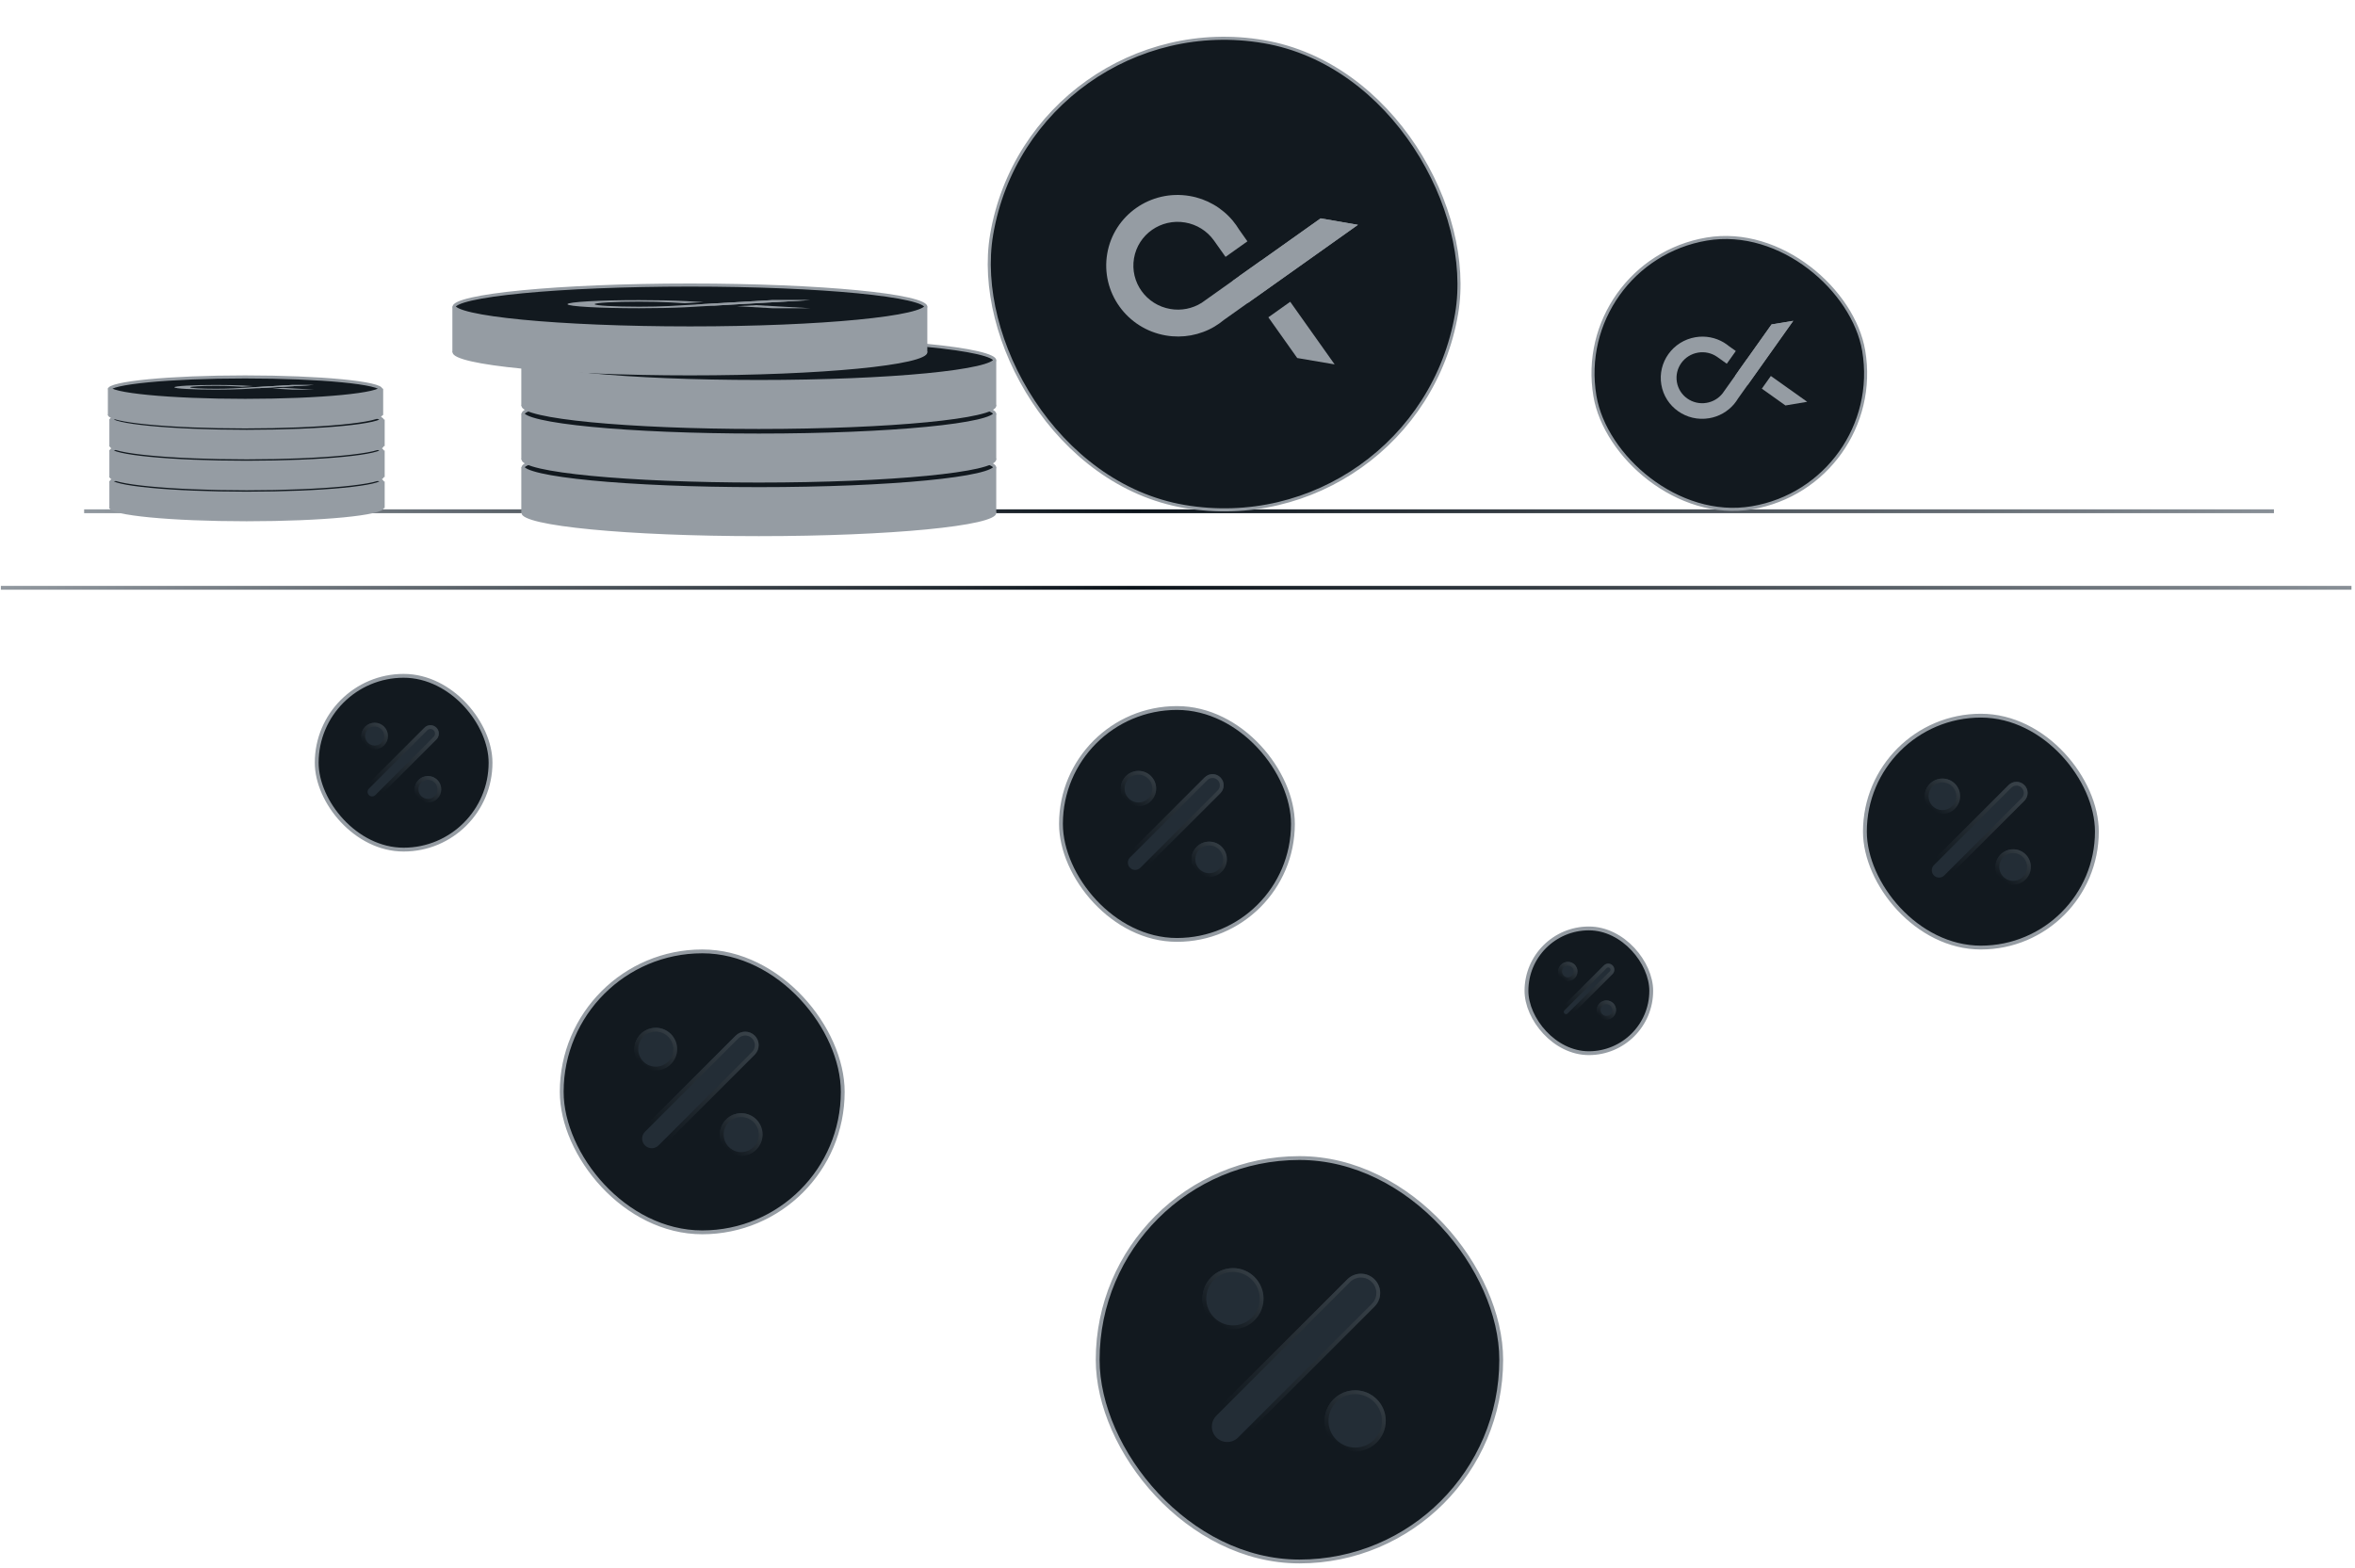 <?xml version="1.0" encoding="utf-8"?>
<svg width="431" height="287" viewBox="0 0 431 287" fill="none" xmlns="http://www.w3.org/2000/svg">
<rect x="57.963" y="123.72" width="31.814" height="31.814" rx="15.907" fill="#12191F" stroke="#959CA3" stroke-width="0.701"/>
<path d="M78.319 146.943C79.666 146.943 80.758 145.851 80.758 144.504C80.758 143.158 79.666 142.066 78.319 142.066C76.972 142.066 75.881 143.158 75.881 144.504C75.881 145.851 76.972 146.943 78.319 146.943Z" fill="url(#paint0_linear_89_3289)"/>
<path d="M69.193 146.048L79.862 135.379C80.462 134.779 80.462 133.807 79.862 133.207C79.263 132.607 78.29 132.607 77.69 133.207L67.022 143.876C66.422 144.476 66.422 145.448 67.022 146.048C67.621 146.648 68.594 146.648 69.193 146.048Z" fill="url(#paint1_linear_89_3289)"/>
<path d="M68.565 137.189C69.912 137.189 71.003 136.097 71.003 134.75C71.003 133.403 69.912 132.312 68.565 132.312C67.218 132.312 66.126 133.403 66.126 134.75C66.126 136.097 67.218 137.189 68.565 137.189Z" fill="url(#paint2_linear_89_3289)"/>
<path d="M78.319 142.417C79.472 142.417 80.407 143.351 80.407 144.504C80.407 145.658 79.472 146.592 78.319 146.592C77.166 146.592 76.231 145.658 76.231 144.504C76.231 143.351 77.166 142.417 78.319 142.417Z" fill="#232D36" stroke="url(#paint3_linear_89_3289)" stroke-width="0.701"/>
<path d="M77.938 133.455C78.401 132.992 79.152 132.992 79.615 133.455C80.078 133.917 80.078 134.668 79.615 135.131L68.946 145.8C68.483 146.263 67.732 146.263 67.269 145.8C66.806 145.337 66.806 144.586 67.269 144.124L77.938 133.455Z" fill="#232D36" stroke="url(#paint4_linear_89_3289)" stroke-width="0.701"/>
<path d="M68.565 132.662C69.718 132.662 70.653 133.597 70.653 134.75C70.653 135.903 69.718 136.838 68.565 136.838C67.411 136.838 66.477 135.903 66.477 134.75C66.477 133.597 67.412 132.662 68.565 132.662Z" fill="#232D36" stroke="url(#paint5_linear_89_3289)" stroke-width="0.701"/>
<rect x="102.804" y="174.166" width="51.432" height="51.432" rx="25.716" fill="#12191F" stroke="#959CA3" stroke-width="0.701"/>
<path d="M135.653 211.612C137.813 211.612 139.563 209.862 139.563 207.703C139.563 205.543 137.813 203.793 135.653 203.793C133.494 203.793 131.744 205.543 131.744 207.703C131.744 209.862 133.494 211.612 135.653 211.612Z" fill="url(#paint6_linear_89_3289)"/>
<path d="M121.022 210.177L138.128 193.071C139.089 192.109 139.089 190.55 138.128 189.588C137.166 188.627 135.607 188.627 134.645 189.588L117.54 206.694C116.578 207.656 116.578 209.215 117.54 210.177C118.501 211.138 120.06 211.138 121.022 210.177Z" fill="url(#paint7_linear_89_3289)"/>
<path d="M120.014 195.973C122.173 195.973 123.924 194.222 123.924 192.063C123.924 189.903 122.173 188.153 120.014 188.153C117.854 188.153 116.104 189.903 116.104 192.063C116.104 194.222 117.854 195.973 120.014 195.973Z" fill="url(#paint8_linear_89_3289)"/>
<path d="M135.654 204.143C137.62 204.143 139.213 205.737 139.213 207.703C139.213 209.668 137.619 211.262 135.654 211.262C133.688 211.262 132.094 209.669 132.094 207.703C132.094 205.737 133.688 204.143 135.654 204.143Z" fill="#232D36" stroke="url(#paint9_linear_89_3289)" stroke-width="0.701"/>
<path d="M134.894 189.836C135.718 189.011 137.055 189.011 137.88 189.836C138.705 190.661 138.705 191.998 137.88 192.823L120.774 209.929C119.95 210.754 118.612 210.754 117.787 209.929C116.963 209.104 116.963 207.767 117.787 206.942L134.894 189.836Z" fill="#232D36" stroke="url(#paint10_linear_89_3289)" stroke-width="0.701"/>
<path d="M120.014 188.503C121.98 188.504 123.574 190.097 123.574 192.063C123.574 194.029 121.98 195.622 120.014 195.623C118.048 195.623 116.455 194.029 116.455 192.063C116.455 190.097 118.048 188.503 120.014 188.503Z" fill="#232D36" stroke="url(#paint11_linear_89_3289)" stroke-width="0.701"/>
<rect x="279.365" y="169.963" width="22.836" height="22.836" rx="11.418" fill="#12191F" stroke="#959CA3" stroke-width="0.701"/>
<g clip-path="url(#clip0_89_3289)">
<path d="M294.004 186.677C294.979 186.677 295.769 185.886 295.769 184.911C295.769 183.937 294.979 183.146 294.004 183.146C293.029 183.146 292.239 183.937 292.239 184.911C292.239 185.886 293.029 186.677 294.004 186.677Z" fill="url(#paint12_linear_89_3289)"/>
<path d="M287.398 186.029L295.121 178.306C295.555 177.871 295.555 177.167 295.121 176.733C294.687 176.299 293.983 176.299 293.549 176.733L285.826 184.456C285.391 184.89 285.391 185.594 285.826 186.029C286.26 186.463 286.964 186.463 287.398 186.029Z" fill="url(#paint13_linear_89_3289)"/>
<path d="M286.942 179.615C287.917 179.615 288.708 178.825 288.708 177.85C288.708 176.875 287.917 176.085 286.942 176.085C285.968 176.085 285.177 176.875 285.177 177.85C285.177 178.825 285.968 179.615 286.942 179.615Z" fill="url(#paint14_linear_89_3289)"/>
</g>
<g clip-path="url(#clip1_89_3289)">
<path d="M294.004 183.497C294.785 183.497 295.418 184.131 295.418 184.912C295.418 185.693 294.785 186.326 294.004 186.326C293.223 186.326 292.589 185.693 292.589 184.912C292.589 184.13 293.223 183.497 294.004 183.497Z" fill="#232D36" stroke="url(#paint15_linear_89_3289)" stroke-width="0.701"/>
<path d="M293.796 176.981C294.093 176.684 294.576 176.684 294.873 176.981C295.17 177.278 295.17 177.761 294.873 178.058L287.15 185.781C286.853 186.078 286.371 186.078 286.073 185.781C285.776 185.483 285.776 185.001 286.073 184.704L293.796 176.981Z" fill="#232D36" stroke="url(#paint16_linear_89_3289)" stroke-width="0.701"/>
<path d="M286.943 176.436C287.724 176.436 288.357 177.069 288.357 177.851C288.357 178.632 287.724 179.264 286.943 179.265C286.162 179.265 285.528 178.632 285.528 177.851C285.528 177.069 286.161 176.436 286.943 176.436Z" fill="#232D36" stroke="url(#paint17_linear_89_3289)" stroke-width="0.701"/>
</g>
<rect x="194.172" y="129.611" width="42.454" height="42.454" rx="21.227" fill="#12191F" stroke="#959CA3" stroke-width="0.701"/>
<path d="M221.304 160.547C223.092 160.547 224.541 159.098 224.541 157.311C224.541 155.523 223.092 154.074 221.304 154.074C219.517 154.074 218.068 155.523 218.068 157.311C218.068 159.098 219.517 160.547 221.304 160.547Z" fill="url(#paint18_linear_89_3289)"/>
<path d="M209.192 159.359L223.352 145.199C224.148 144.403 224.148 143.112 223.352 142.316C222.556 141.52 221.266 141.52 220.47 142.316L206.31 156.477C205.514 157.273 205.514 158.563 206.31 159.359C207.106 160.155 208.396 160.155 209.192 159.359Z" fill="url(#paint19_linear_89_3289)"/>
<path d="M208.358 147.601C210.145 147.601 211.594 146.152 211.594 144.364C211.594 142.577 210.145 141.128 208.358 141.128C206.57 141.128 205.121 142.577 205.121 144.364C205.121 146.152 206.57 147.601 208.358 147.601Z" fill="url(#paint20_linear_89_3289)"/>
<path d="M221.304 154.425C222.898 154.425 224.191 155.717 224.191 157.311C224.191 158.905 222.898 160.197 221.304 160.197C219.71 160.197 218.418 158.904 218.418 157.311C218.418 155.717 219.71 154.425 221.304 154.425Z" fill="#232D36" stroke="url(#paint21_linear_89_3289)" stroke-width="0.701"/>
<path d="M220.718 142.564C221.377 141.905 222.445 141.905 223.104 142.564C223.763 143.223 223.763 144.292 223.104 144.951L208.944 159.111C208.285 159.77 207.217 159.77 206.557 159.111C205.898 158.452 205.898 157.383 206.557 156.724L220.718 142.564Z" fill="#232D36" stroke="url(#paint22_linear_89_3289)" stroke-width="0.701"/>
<path d="M208.358 141.479C209.952 141.479 211.244 142.77 211.244 144.364C211.244 145.958 209.952 147.251 208.358 147.251C206.764 147.251 205.472 145.958 205.472 144.364C205.472 142.77 206.764 141.479 208.358 141.479Z" fill="#232D36" stroke="url(#paint23_linear_89_3289)" stroke-width="0.701"/>
<rect x="341.306" y="131.012" width="42.454" height="42.454" rx="21.227" fill="#12191F" stroke="#959CA3" stroke-width="0.701"/>
<g clip-path="url(#clip2_89_3289)">
<path d="M368.438 161.949C370.226 161.949 371.675 160.5 371.675 158.712C371.675 156.925 370.226 155.476 368.438 155.476C366.651 155.476 365.202 156.925 365.202 158.712C365.202 160.5 366.651 161.949 368.438 161.949Z" fill="url(#paint24_linear_89_3289)"/>
<path d="M356.327 160.761L370.487 146.6C371.283 145.804 371.283 144.514 370.487 143.718C369.691 142.922 368.4 142.922 367.604 143.718L353.444 157.878C352.648 158.674 352.648 159.965 353.444 160.761C354.24 161.557 355.531 161.557 356.327 160.761Z" fill="url(#paint25_linear_89_3289)"/>
<path d="M355.492 149.002C357.28 149.002 358.729 147.553 358.729 145.766C358.729 143.978 357.28 142.529 355.492 142.529C353.705 142.529 352.256 143.978 352.256 145.766C352.256 147.553 353.705 149.002 355.492 149.002Z" fill="url(#paint26_linear_89_3289)"/>
</g>
<g clip-path="url(#clip3_89_3289)">
<path d="M368.438 155.826C370.032 155.826 371.325 157.118 371.325 158.712C371.325 160.306 370.032 161.599 368.438 161.599C366.844 161.599 365.552 160.306 365.552 158.712C365.553 157.118 366.844 155.827 368.438 155.826Z" fill="#232D36" stroke="url(#paint27_linear_89_3289)" stroke-width="0.701"/>
<path d="M367.852 143.966C368.511 143.306 369.579 143.307 370.239 143.966C370.898 144.625 370.898 145.693 370.239 146.352L356.078 160.512C355.419 161.172 354.351 161.172 353.692 160.512C353.033 159.853 353.033 158.785 353.692 158.126L367.852 143.966Z" fill="#232D36" stroke="url(#paint28_linear_89_3289)" stroke-width="0.701"/>
<path d="M355.492 142.88C357.086 142.88 358.379 144.172 358.379 145.766C358.379 147.36 357.086 148.652 355.492 148.652C353.898 148.652 352.606 147.36 352.606 145.766C352.606 144.172 353.898 142.88 355.492 142.88Z" fill="#232D36" stroke="url(#paint29_linear_89_3289)" stroke-width="0.701"/>
</g>
<rect x="200.893" y="212.001" width="73.852" height="73.852" rx="36.926" fill="#12191F" stroke="#959CA3" stroke-width="0.701"/>
<path d="M248.021 265.701C251.109 265.701 253.613 263.198 253.613 260.11C253.613 257.022 251.109 254.519 248.021 254.519C244.933 254.519 242.43 257.022 242.43 260.11C242.43 263.198 244.933 265.701 248.021 265.701Z" fill="url(#paint30_linear_89_3289)"/>
<path d="M227.097 263.648L251.56 239.186C252.935 237.81 252.935 235.581 251.56 234.206C250.184 232.831 247.955 232.831 246.58 234.206L222.117 258.668C220.742 260.043 220.742 262.273 222.117 263.648C223.492 265.023 225.722 265.023 227.097 263.648Z" fill="url(#paint31_linear_89_3289)"/>
<path d="M225.655 243.336C228.743 243.336 231.246 240.832 231.246 237.744C231.246 234.656 228.743 232.153 225.655 232.153C222.567 232.153 220.064 234.656 220.064 237.744C220.064 240.832 222.567 243.336 225.655 243.336Z" fill="url(#paint32_linear_89_3289)"/>
<path d="M248.022 254.869C250.916 254.87 253.262 257.216 253.262 260.111C253.262 263.005 250.916 265.351 248.022 265.351C245.127 265.351 242.781 263.005 242.781 260.111C242.781 257.216 245.127 254.869 248.022 254.869Z" fill="#232D36" stroke="url(#paint33_linear_89_3289)" stroke-width="0.701"/>
<path d="M246.828 234.454C248.066 233.215 250.074 233.215 251.312 234.454C252.55 235.692 252.55 237.7 251.312 238.938L226.849 263.401C225.611 264.639 223.603 264.639 222.365 263.401C221.127 262.163 221.127 260.155 222.365 258.917L246.828 234.454Z" fill="#232D36" stroke="url(#paint34_linear_89_3289)" stroke-width="0.701"/>
<path d="M225.656 232.503C228.55 232.504 230.896 234.85 230.896 237.745C230.896 240.639 228.55 242.985 225.656 242.985C222.761 242.985 220.415 240.639 220.414 237.745C220.414 234.85 222.761 232.503 225.656 232.503Z" fill="#232D36" stroke="url(#paint35_linear_89_3289)" stroke-width="0.701"/>
<line x1="15.399" y1="93.593" x2="416.165" y2="93.593" stroke="url(#paint36_linear_89_3289)" stroke-width="0.701"/>
<rect x="287.745" y="47.917" width="49.886" height="49.886" rx="24.943" transform="rotate(-9.579 287.745 47.917)" fill="#12191F" stroke="#959CA3" stroke-width="0.561"/>
<path d="M320.402 69.701L322.053 67.377L328.19 58.731L324.222 59.389L319.728 65.72L319.714 65.711L318.063 68.037L318.075 68.046L315.53 71.63L315.247 72.028C314.517 72.944 313.475 73.557 312.321 73.749C309.753 74.183 307.324 72.477 306.895 69.935C306.466 67.392 308.201 64.984 310.768 64.551C311.999 64.341 313.263 64.626 314.285 65.344L316.029 66.586L317.68 64.26L316.42 63.361C316.147 63.136 315.859 62.931 315.556 62.747L315.511 62.714C313.945 61.774 312.094 61.426 310.295 61.733C306.154 62.432 303.356 66.32 304.047 70.414C304.738 74.507 308.657 77.262 312.798 76.563C314.584 76.266 316.207 75.342 317.375 73.957L317.397 73.926C317.647 73.626 317.874 73.307 318.074 72.972L320.399 69.697L320.402 69.701Z" fill="#959CA3"/>
<path d="M324.091 68.827L322.441 71.151L326.765 74.226L330.742 73.555L324.091 68.827Z" fill="#959CA3"/>
<path d="M328.19 58.733L324.223 59.391L317.572 68.756L319.874 70.445L328.19 58.733Z" fill="#959CA3"/>
<path d="M138.886 90.02C150.876 90.02 161.726 90.49 169.576 91.249C173.502 91.629 176.67 92.081 178.85 92.58C179.943 92.83 180.773 93.089 181.324 93.35C181.6 93.481 181.791 93.604 181.909 93.716C182.027 93.828 182.046 93.904 182.046 93.944C182.046 93.983 182.026 94.058 181.909 94.17C181.791 94.282 181.6 94.407 181.324 94.537C180.773 94.798 179.943 95.057 178.85 95.307C176.67 95.806 173.502 96.257 169.576 96.637C161.726 97.397 150.876 97.867 138.886 97.867C126.897 97.867 116.047 97.397 108.197 96.637C104.271 96.257 101.104 95.806 98.924 95.307C97.831 95.057 97 94.798 96.449 94.537C96.173 94.407 95.983 94.282 95.865 94.17C95.748 94.058 95.727 93.983 95.727 93.944C95.727 93.904 95.747 93.828 95.865 93.716C95.983 93.604 96.173 93.48 96.449 93.35C97 93.089 97.831 92.83 98.924 92.58C101.104 92.081 104.271 91.629 108.197 91.249C116.047 90.49 126.897 90.02 138.886 90.02Z" fill="#959CA3" stroke="#959CA3" stroke-width="0.561"/>
<line x1="95.797" y1="85.536" x2="95.797" y2="93.943" stroke="#959CA3" stroke-width="0.701"/>
<rect x="95.447" y="85.536" width="86.879" height="8.408" fill="#959CA3"/>
<line x1="181.771" y1="85.536" x2="181.771" y2="93.943" stroke="#959CA3" stroke-width="0.701"/>
<path d="M138.886 81.612C150.876 81.612 161.726 82.082 169.576 82.841C173.502 83.221 176.67 83.673 178.85 84.172C179.943 84.422 180.773 84.681 181.324 84.942C181.6 85.073 181.791 85.196 181.909 85.308C182.027 85.42 182.046 85.496 182.046 85.536C182.046 85.575 182.026 85.65 181.909 85.762C181.791 85.874 181.6 85.999 181.324 86.129C180.773 86.39 179.943 86.649 178.85 86.899C176.67 87.398 173.502 87.849 169.576 88.229C161.726 88.989 150.876 89.459 138.886 89.459C126.897 89.459 116.047 88.989 108.197 88.229C104.271 87.849 101.104 87.398 98.924 86.899C97.831 86.649 97 86.39 96.449 86.129C96.173 85.999 95.983 85.874 95.865 85.762C95.748 85.65 95.727 85.575 95.727 85.536C95.727 85.496 95.747 85.42 95.865 85.308C95.983 85.196 96.173 85.072 96.449 84.942C97 84.681 97.831 84.422 98.924 84.172C101.104 83.674 104.271 83.221 108.197 82.841C116.047 82.082 126.897 81.612 138.886 81.612Z" fill="#12191F" stroke="#959CA3" stroke-width="0.561"/>
<path d="M144.447 85.31C144.448 85.31 144.45 85.31 144.451 85.31L147.918 85.111L160.817 84.369L153.891 84.368L144.444 84.911L144.425 84.91L140.953 85.109L140.972 85.11L135.622 85.418L135.028 85.452C133.526 85.529 131.58 85.572 129.565 85.572C125.079 85.572 121.443 85.365 121.443 85.111C121.443 84.856 125.08 84.65 129.565 84.65C131.715 84.65 133.779 84.698 135.309 84.785L137.915 84.935L141.386 84.735L139.503 84.627C139.104 84.6 138.673 84.576 138.213 84.553L138.144 84.549C135.754 84.431 132.712 84.367 129.568 84.367C122.336 84.367 116.47 84.7 116.47 85.111C116.47 85.521 122.336 85.854 129.568 85.854C132.687 85.854 135.707 85.791 138.089 85.675L138.134 85.672C138.645 85.647 139.122 85.62 139.559 85.59L144.444 85.31C144.445 85.31 144.446 85.31 144.447 85.31Z" fill="#959CA3"/>
<path d="M150.963 85.284L147.495 85.484L153.958 85.855H160.903L150.963 85.284Z" fill="#959CA3"/>
<path d="M160.818 84.369L153.892 84.368L139.914 85.171L143.339 85.374L160.818 84.369Z" fill="#959CA3"/>
<path d="M45.139 90.849C52.06 90.849 58.322 91.12 62.85 91.559C65.115 91.778 66.938 92.038 68.19 92.324C68.818 92.468 69.288 92.615 69.594 92.76C69.748 92.832 69.846 92.898 69.901 92.95C69.922 92.97 69.932 92.986 69.938 92.995C69.933 93.004 69.923 93.02 69.901 93.041C69.846 93.093 69.748 93.159 69.594 93.231C69.288 93.376 68.818 93.524 68.19 93.668C66.938 93.954 65.115 94.214 62.85 94.434C58.322 94.872 52.06 95.144 45.139 95.144C38.218 95.144 31.956 94.872 27.428 94.434C25.163 94.214 23.34 93.954 22.088 93.668C21.46 93.524 20.991 93.376 20.684 93.231C20.53 93.159 20.433 93.093 20.377 93.041C20.355 93.02 20.345 93.004 20.339 92.995C20.345 92.986 20.356 92.971 20.377 92.95C20.433 92.898 20.53 92.832 20.684 92.76C20.991 92.615 21.46 92.468 22.088 92.324C23.34 92.038 25.163 91.778 27.428 91.559C31.956 91.12 38.218 90.849 45.139 90.849Z" fill="#959CA3" stroke="#959CA3" stroke-width="0.561"/>
<line x1="20.404" y1="88.141" x2="20.404" y2="92.996" stroke="#959CA3" stroke-width="0.701"/>
<rect x="20.054" y="88.141" width="50.17" height="4.855" fill="#959CA3"/>
<line x1="70.052" y1="88.141" x2="70.052" y2="92.996" stroke="#959CA3" stroke-width="0.701"/>
<path d="M45.139 85.993C52.06 85.993 58.322 86.265 62.85 86.703C65.115 86.923 66.938 87.183 68.19 87.469C68.818 87.613 69.288 87.76 69.594 87.904C69.748 87.977 69.846 88.043 69.901 88.095C69.922 88.115 69.932 88.131 69.938 88.14C69.933 88.149 69.923 88.165 69.901 88.186C69.846 88.238 69.748 88.303 69.594 88.376C69.288 88.521 68.818 88.669 68.19 88.813C66.938 89.099 65.115 89.359 62.85 89.578C58.322 90.017 52.06 90.288 45.139 90.288C38.218 90.288 31.956 90.017 27.428 89.578C25.163 89.359 23.34 89.099 22.088 88.813C21.46 88.669 20.991 88.521 20.684 88.376C20.53 88.303 20.433 88.238 20.377 88.186C20.355 88.164 20.345 88.149 20.339 88.14C20.345 88.131 20.356 88.115 20.377 88.095C20.433 88.043 20.53 87.977 20.684 87.904C20.991 87.76 21.46 87.613 22.088 87.469C23.34 87.183 25.163 86.923 27.428 86.703C31.956 86.265 38.218 85.993 45.139 85.993Z" fill="#12191F" stroke="#959CA3" stroke-width="0.561"/>
<path d="M48.35 88.01C48.351 88.01 48.352 88.01 48.352 88.01L50.354 87.895L57.803 87.467L53.803 87.466L48.349 87.78L48.337 87.779L46.333 87.894L46.343 87.895L43.254 88.073L42.911 88.092C42.044 88.137 40.92 88.162 39.756 88.161C37.166 88.161 35.066 88.042 35.066 87.895C35.066 87.748 37.166 87.629 39.756 87.629C40.998 87.629 42.19 87.657 43.073 87.707L44.578 87.794L46.582 87.678L45.495 87.616C45.265 87.601 45.016 87.586 44.75 87.573L44.711 87.571C43.33 87.503 41.574 87.466 39.758 87.466C35.582 87.466 32.195 87.658 32.195 87.895C32.195 88.132 35.582 88.324 39.758 88.324C41.559 88.325 43.303 88.288 44.678 88.221L44.705 88.219C45 88.205 45.275 88.189 45.527 88.172L48.348 88.01C48.349 88.01 48.349 88.01 48.35 88.01Z" fill="#959CA3"/>
<path d="M52.113 87.996L50.11 88.111L53.842 88.325H57.853L52.113 87.996Z" fill="#959CA3"/>
<path d="M57.804 87.467L53.804 87.467L45.732 87.93L47.71 88.047L57.804 87.467Z" fill="#959CA3"/>
<path d="M138.886 80.211C150.876 80.211 161.726 80.681 169.576 81.44C173.502 81.82 176.67 82.272 178.85 82.771C179.943 83.021 180.773 83.28 181.324 83.541C181.6 83.671 181.791 83.795 181.909 83.907C182.027 84.019 182.046 84.095 182.046 84.135C182.046 84.174 182.026 84.249 181.909 84.361C181.791 84.473 181.6 84.598 181.324 84.728C180.773 84.989 179.943 85.248 178.85 85.498C176.67 85.997 173.502 86.448 169.576 86.828C161.726 87.588 150.876 88.057 138.886 88.057C126.897 88.057 116.047 87.588 108.197 86.828C104.271 86.448 101.104 85.997 98.924 85.498C97.831 85.248 97 84.989 96.449 84.728C96.173 84.598 95.983 84.473 95.865 84.361C95.748 84.249 95.727 84.174 95.727 84.135C95.727 84.095 95.747 84.019 95.865 83.907C95.983 83.795 96.173 83.671 96.449 83.541C97 83.28 97.831 83.021 98.924 82.771C101.104 82.272 104.271 81.82 108.197 81.44C116.047 80.681 126.897 80.211 138.886 80.211Z" fill="#959CA3" stroke="#959CA3" stroke-width="0.561"/>
<line x1="95.797" y1="75.727" x2="95.797" y2="84.134" stroke="#959CA3" stroke-width="0.701"/>
<rect x="95.447" y="75.727" width="86.879" height="8.408" fill="#959CA3"/>
<line x1="181.771" y1="75.727" x2="181.771" y2="84.134" stroke="#959CA3" stroke-width="0.701"/>
<path d="M138.886 71.803C150.876 71.803 161.726 72.273 169.576 73.032C173.502 73.412 176.67 73.865 178.85 74.364C179.943 74.614 180.773 74.872 181.324 75.133C181.6 75.264 181.791 75.387 181.909 75.499C182.027 75.612 182.046 75.687 182.046 75.727C182.046 75.767 182.026 75.841 181.909 75.953C181.791 76.066 181.6 76.19 181.324 76.321C180.773 76.581 179.943 76.84 178.85 77.09C176.67 77.589 173.502 78.04 169.576 78.42C161.726 79.18 150.876 79.65 138.886 79.65C126.897 79.65 116.047 79.18 108.197 78.42C104.271 78.04 101.104 77.589 98.924 77.09C97.831 76.84 97 76.581 96.449 76.321C96.173 76.19 95.983 76.065 95.865 75.953C95.748 75.841 95.727 75.767 95.727 75.727C95.727 75.687 95.747 75.612 95.865 75.499C95.983 75.387 96.173 75.263 96.449 75.133C97 74.872 97.831 74.614 98.924 74.364C101.104 73.865 104.271 73.412 108.197 73.032C116.047 72.273 126.897 71.803 138.886 71.803Z" fill="#12191F" stroke="#959CA3" stroke-width="0.561"/>
<path d="M144.447 75.501C144.448 75.501 144.45 75.501 144.451 75.501L147.918 75.302L160.817 74.56L153.891 74.559L144.444 75.102L144.425 75.101L140.953 75.3L140.972 75.302L135.622 75.609L135.028 75.643C133.526 75.72 131.58 75.763 129.565 75.763C125.079 75.763 121.443 75.557 121.443 75.302C121.443 75.047 125.08 74.841 129.565 74.841C131.715 74.841 133.779 74.889 135.309 74.976L137.915 75.126L141.386 74.926L139.503 74.818C139.104 74.791 138.673 74.767 138.213 74.744L138.144 74.74C135.754 74.623 132.712 74.558 129.568 74.559C122.336 74.559 116.47 74.891 116.47 75.302C116.47 75.712 122.336 76.045 129.568 76.045C132.687 76.045 135.707 75.982 138.089 75.866L138.134 75.863C138.645 75.838 139.122 75.811 139.559 75.782L144.444 75.501C144.445 75.501 144.446 75.501 144.447 75.501Z" fill="#959CA3"/>
<path d="M150.963 75.476L147.495 75.675L153.958 76.046H160.903L150.963 75.476Z" fill="#959CA3"/>
<path d="M160.818 74.56L153.892 74.559L139.914 75.362L143.339 75.565L160.818 74.56Z" fill="#959CA3"/>
<path d="M45.139 85.184C52.06 85.184 58.322 85.456 62.85 85.894C65.115 86.114 66.938 86.374 68.19 86.66C68.818 86.804 69.288 86.951 69.594 87.096C69.748 87.168 69.846 87.234 69.901 87.286C69.922 87.306 69.932 87.322 69.938 87.331C69.933 87.34 69.923 87.356 69.901 87.377C69.846 87.429 69.748 87.494 69.594 87.567C69.288 87.712 68.818 87.86 68.19 88.004C66.938 88.29 65.115 88.55 62.85 88.769C58.322 89.207 52.06 89.479 45.139 89.479C38.218 89.479 31.956 89.207 27.428 88.769C25.163 88.55 23.34 88.29 22.088 88.004C21.46 87.86 20.991 87.712 20.684 87.567C20.53 87.494 20.433 87.429 20.377 87.377C20.355 87.355 20.345 87.34 20.339 87.331C20.345 87.322 20.356 87.306 20.377 87.286C20.433 87.234 20.53 87.168 20.684 87.096C20.991 86.951 21.46 86.804 22.088 86.66C23.34 86.374 25.163 86.114 27.428 85.894C31.956 85.456 38.218 85.184 45.139 85.184Z" fill="#959CA3" stroke="#959CA3" stroke-width="0.561"/>
<line x1="20.404" y1="82.476" x2="20.404" y2="87.332" stroke="#959CA3" stroke-width="0.701"/>
<rect x="20.054" y="82.476" width="50.17" height="4.855" fill="#959CA3"/>
<line x1="70.052" y1="82.476" x2="70.052" y2="87.332" stroke="#959CA3" stroke-width="0.701"/>
<path d="M45.139 80.329C52.06 80.329 58.322 80.601 62.85 81.039C65.115 81.258 66.938 81.518 68.19 81.805C68.818 81.948 69.288 82.095 69.594 82.24C69.748 82.313 69.846 82.378 69.901 82.431C69.922 82.451 69.932 82.466 69.938 82.476C69.933 82.484 69.923 82.5 69.901 82.522C69.846 82.574 69.748 82.639 69.594 82.712C69.288 82.857 68.818 83.005 68.19 83.148C66.938 83.435 65.115 83.695 62.85 83.914C58.322 84.352 52.06 84.624 45.139 84.624C38.218 84.624 31.956 84.352 27.428 83.914C25.163 83.695 23.34 83.435 22.088 83.148C21.46 83.005 20.991 82.857 20.684 82.712C20.53 82.639 20.433 82.574 20.377 82.522C20.355 82.5 20.345 82.484 20.339 82.476C20.345 82.467 20.356 82.451 20.377 82.431C20.433 82.378 20.53 82.313 20.684 82.24C20.991 82.095 21.46 81.948 22.088 81.805C23.34 81.518 25.163 81.258 27.428 81.039C31.956 80.601 38.218 80.329 45.139 80.329Z" fill="#12191F" stroke="#959CA3" stroke-width="0.561"/>
<path d="M48.35 82.346C48.351 82.346 48.352 82.346 48.352 82.346L50.354 82.231L57.803 81.803L53.803 81.802L48.349 82.116L48.337 82.115L46.333 82.23L46.343 82.231L43.254 82.408L42.911 82.428C42.044 82.473 40.92 82.497 39.756 82.497C37.166 82.497 35.066 82.378 35.066 82.231C35.066 82.084 37.166 81.965 39.756 81.965C40.998 81.965 42.19 81.993 43.073 82.043L44.578 82.129L46.582 82.014L45.495 81.951C45.265 81.936 45.016 81.922 44.75 81.909L44.711 81.906C43.33 81.839 41.574 81.802 39.758 81.802C35.582 81.802 32.195 81.994 32.195 82.231C32.195 82.468 35.582 82.66 39.758 82.66C41.559 82.66 43.303 82.624 44.678 82.557L44.705 82.555C45 82.541 45.275 82.525 45.527 82.508L48.348 82.346C48.349 82.346 48.349 82.346 48.35 82.346Z" fill="#959CA3"/>
<path d="M52.113 82.331L50.11 82.447L53.842 82.661H57.853L52.113 82.331Z" fill="#959CA3"/>
<path d="M57.804 81.803L53.804 81.802L45.732 82.266L47.71 82.383L57.804 81.803Z" fill="#959CA3"/>
<path d="M138.886 70.402C150.876 70.402 161.726 70.872 169.576 71.631C173.502 72.011 176.67 72.463 178.85 72.962C179.943 73.212 180.773 73.471 181.324 73.732C181.6 73.863 181.791 73.986 181.909 74.098C182.027 74.21 182.046 74.286 182.046 74.326C182.046 74.365 182.026 74.44 181.909 74.552C181.791 74.664 181.6 74.789 181.324 74.919C180.773 75.18 179.943 75.439 178.85 75.689C176.67 76.188 173.502 76.639 169.576 77.019C161.726 77.779 150.876 78.249 138.886 78.249C126.897 78.249 116.047 77.779 108.197 77.019C104.271 76.639 101.104 76.188 98.924 75.689C97.831 75.439 97 75.18 96.449 74.919C96.173 74.789 95.983 74.664 95.865 74.552C95.748 74.44 95.727 74.365 95.727 74.326C95.727 74.286 95.747 74.21 95.865 74.098C95.983 73.986 96.173 73.862 96.449 73.732C97 73.471 97.831 73.212 98.924 72.962C101.104 72.463 104.271 72.011 108.197 71.631C116.047 70.872 126.897 70.402 138.886 70.402Z" fill="#959CA3" stroke="#959CA3" stroke-width="0.561"/>
<line x1="95.797" y1="65.918" x2="95.797" y2="74.325" stroke="#959CA3" stroke-width="0.701"/>
<rect x="95.447" y="65.918" width="86.879" height="8.408" fill="#959CA3"/>
<line x1="181.771" y1="65.918" x2="181.771" y2="74.325" stroke="#959CA3" stroke-width="0.701"/>
<path d="M138.886 61.994C150.876 61.994 161.726 62.464 169.576 63.223C173.502 63.603 176.67 64.055 178.85 64.554C179.943 64.804 180.773 65.063 181.324 65.324C181.6 65.455 181.791 65.578 181.909 65.69C182.027 65.802 182.046 65.878 182.046 65.918C182.046 65.957 182.026 66.032 181.909 66.144C181.791 66.256 181.6 66.381 181.324 66.511C180.773 66.772 179.943 67.031 178.85 67.281C176.67 67.78 173.502 68.231 169.576 68.611C161.726 69.371 150.876 69.841 138.886 69.841C126.897 69.841 116.047 69.371 108.197 68.611C104.271 68.231 101.104 67.78 98.924 67.281C97.831 67.031 97 66.772 96.449 66.511C96.173 66.381 95.983 66.256 95.865 66.144C95.748 66.032 95.727 65.957 95.727 65.918C95.727 65.878 95.747 65.802 95.865 65.69C95.983 65.578 96.173 65.454 96.449 65.324C97 65.063 97.831 64.804 98.924 64.554C101.104 64.055 104.271 63.603 108.197 63.223C116.047 62.464 126.897 61.994 138.886 61.994Z" fill="#12191F" stroke="#959CA3" stroke-width="0.561"/>
<path d="M144.447 65.692C144.448 65.692 144.45 65.692 144.451 65.692L147.918 65.493L160.817 64.751L153.891 64.75L144.444 65.293L144.425 65.292L140.953 65.492L140.972 65.493L135.622 65.8L135.028 65.834C133.526 65.911 131.58 65.954 129.565 65.954C125.079 65.954 121.443 65.748 121.443 65.493C121.443 65.238 125.08 65.032 129.565 65.032C131.715 65.032 133.779 65.08 135.309 65.167L137.915 65.317L141.386 65.117L139.503 65.009C139.104 64.982 138.673 64.958 138.213 64.935L138.144 64.931C135.754 64.814 132.712 64.749 129.568 64.749C122.336 64.749 116.47 65.082 116.47 65.493C116.47 65.903 122.336 66.236 129.568 66.236C132.687 66.236 135.707 66.173 138.089 66.057L138.134 66.054C138.645 66.029 139.122 66.002 139.559 65.972L144.444 65.692C144.445 65.692 144.446 65.692 144.447 65.692Z" fill="#959CA3"/>
<path d="M150.963 65.666L147.495 65.866L153.958 66.237H160.903L150.963 65.666Z" fill="#959CA3"/>
<path d="M160.818 64.751L153.892 64.75L139.914 65.553L143.339 65.756L160.818 64.751Z" fill="#959CA3"/>
<path d="M45.139 79.52C52.06 79.52 58.322 79.791 62.85 80.23C65.115 80.449 66.938 80.709 68.19 80.995C68.818 81.139 69.288 81.286 69.594 81.431C69.748 81.504 69.846 81.569 69.901 81.621C69.922 81.641 69.932 81.657 69.938 81.666C69.933 81.675 69.923 81.691 69.901 81.712C69.846 81.765 69.748 81.83 69.594 81.903C69.288 82.048 68.818 82.195 68.19 82.339C66.938 82.626 65.115 82.885 62.85 83.105C58.322 83.543 52.06 83.815 45.139 83.815C38.218 83.815 31.956 83.543 27.428 83.105C25.163 82.885 23.34 82.626 22.088 82.339C21.46 82.195 20.991 82.048 20.684 81.903C20.53 81.83 20.433 81.765 20.377 81.712C20.355 81.691 20.345 81.675 20.339 81.666C20.345 81.657 20.356 81.642 20.377 81.621C20.433 81.569 20.53 81.504 20.684 81.431C20.991 81.286 21.46 81.139 22.088 80.995C23.34 80.709 25.163 80.449 27.428 80.23C31.956 79.791 38.218 79.52 45.139 79.52Z" fill="#959CA3" stroke="#959CA3" stroke-width="0.561"/>
<line x1="20.404" y1="76.812" x2="20.404" y2="81.667" stroke="#959CA3" stroke-width="0.701"/>
<rect x="20.054" y="76.812" width="50.17" height="4.855" fill="#959CA3"/>
<line x1="70.052" y1="76.812" x2="70.052" y2="81.667" stroke="#959CA3" stroke-width="0.701"/>
<path d="M45.139 74.665C52.06 74.665 58.322 74.937 62.85 75.375C65.115 75.594 66.938 75.854 68.19 76.14C68.818 76.284 69.288 76.431 69.594 76.576C69.748 76.649 69.846 76.714 69.901 76.766C69.922 76.787 69.932 76.802 69.938 76.811C69.933 76.82 69.923 76.836 69.901 76.857C69.846 76.91 69.748 76.975 69.594 77.048C69.288 77.193 68.818 77.34 68.19 77.484C66.938 77.77 65.115 78.031 62.85 78.25C58.322 78.688 52.06 78.96 45.139 78.96C38.218 78.96 31.956 78.688 27.428 78.25C25.163 78.031 23.34 77.77 22.088 77.484C21.46 77.34 20.991 77.193 20.684 77.048C20.53 76.975 20.433 76.91 20.377 76.857C20.355 76.836 20.345 76.82 20.339 76.811C20.345 76.802 20.356 76.787 20.377 76.766C20.433 76.714 20.53 76.649 20.684 76.576C20.991 76.431 21.46 76.284 22.088 76.14C23.34 75.854 25.163 75.594 27.428 75.375C31.956 74.937 38.218 74.665 45.139 74.665Z" fill="#12191F" stroke="#959CA3" stroke-width="0.561"/>
<path d="M48.35 76.682C48.351 76.682 48.352 76.682 48.352 76.682L50.354 76.567L57.803 76.139L53.803 76.138L48.349 76.452L48.337 76.451L46.333 76.566L46.343 76.567L43.254 76.744L42.911 76.764C42.044 76.809 40.92 76.833 39.756 76.833C37.166 76.833 35.066 76.714 35.066 76.567C35.066 76.42 37.166 76.301 39.756 76.301C40.998 76.301 42.19 76.329 43.073 76.379L44.578 76.465L46.582 76.35L45.495 76.287C45.265 76.272 45.016 76.258 44.75 76.245L44.711 76.242C43.33 76.175 41.574 76.138 39.758 76.138C35.582 76.138 32.195 76.33 32.195 76.567C32.195 76.804 35.582 76.996 39.758 76.996C41.559 76.996 43.303 76.96 44.678 76.893L44.705 76.891C45 76.877 45.275 76.861 45.527 76.844L48.348 76.682C48.349 76.682 48.349 76.682 48.35 76.682Z" fill="#959CA3"/>
<path d="M52.113 76.667L50.11 76.782L53.842 76.997H57.853L52.113 76.667Z" fill="#959CA3"/>
<path d="M57.804 76.139L53.804 76.138L45.732 76.602L47.71 76.719L57.804 76.139Z" fill="#959CA3"/>
<path d="M126.275 60.593C138.264 60.593 149.115 61.063 156.964 61.822C160.891 62.202 164.058 62.654 166.239 63.153C167.331 63.403 168.161 63.662 168.712 63.923C168.989 64.053 169.18 64.177 169.297 64.289C169.415 64.401 169.434 64.477 169.434 64.517C169.434 64.556 169.415 64.631 169.297 64.743C169.18 64.855 168.989 64.98 168.712 65.11C168.161 65.371 167.331 65.63 166.239 65.88C164.058 66.379 160.891 66.83 156.964 67.21C149.115 67.97 138.264 68.439 126.275 68.439C114.286 68.439 103.435 67.97 95.585 67.21C91.659 66.83 88.493 66.379 86.312 65.88C85.219 65.63 84.388 65.371 83.837 65.11C83.561 64.98 83.371 64.855 83.253 64.743C83.136 64.631 83.116 64.556 83.116 64.517C83.116 64.477 83.136 64.401 83.253 64.289C83.371 64.177 83.562 64.053 83.837 63.923C84.388 63.662 85.219 63.403 86.312 63.153C88.493 62.654 91.659 62.202 95.585 61.822C103.435 61.063 114.286 60.593 126.275 60.593Z" fill="#959CA3" stroke="#959CA3" stroke-width="0.561"/>
<line x1="83.186" y1="56.109" x2="83.186" y2="64.516" stroke="#959CA3" stroke-width="0.701"/>
<rect x="82.835" y="56.109" width="86.879" height="8.408" fill="#959CA3"/>
<line x1="169.16" y1="56.109" x2="169.16" y2="64.516" stroke="#959CA3" stroke-width="0.701"/>
<path d="M126.275 52.185C138.264 52.185 149.115 52.655 156.964 53.415C160.891 53.794 164.058 54.247 166.239 54.746C167.331 54.996 168.161 55.255 168.712 55.515C168.989 55.646 169.18 55.769 169.297 55.881C169.415 55.993 169.434 56.069 169.434 56.109C169.434 56.149 169.415 56.224 169.297 56.335C169.18 56.448 168.989 56.572 168.712 56.703C168.161 56.963 167.331 57.222 166.239 57.472C164.058 57.971 160.891 58.422 156.964 58.802C149.115 59.562 138.264 60.032 126.275 60.032C114.286 60.032 103.435 59.562 95.585 58.802C91.659 58.422 88.493 57.971 86.312 57.472C85.219 57.222 84.388 56.963 83.837 56.703C83.561 56.572 83.371 56.447 83.253 56.335C83.136 56.224 83.116 56.149 83.116 56.109C83.116 56.069 83.136 55.993 83.253 55.881C83.371 55.769 83.562 55.646 83.837 55.515C84.388 55.255 85.219 54.996 86.312 54.746C88.493 54.247 91.659 53.794 95.585 53.415C103.435 52.655 114.286 52.185 126.275 52.185Z" fill="#12191F" stroke="#959CA3" stroke-width="0.561"/>
<path d="M131.836 55.883C131.837 55.883 131.838 55.883 131.839 55.883L135.306 55.684L148.206 54.942L141.279 54.941L131.833 55.484L131.813 55.483L128.342 55.683L128.36 55.684L123.01 55.991L122.416 56.025C120.914 56.102 118.969 56.145 116.953 56.145C112.468 56.145 108.832 55.939 108.832 55.684C108.832 55.429 112.469 55.223 116.953 55.223C119.103 55.223 121.168 55.271 122.697 55.358L125.303 55.508L128.774 55.308L126.891 55.2C126.493 55.174 126.062 55.149 125.601 55.126L125.533 55.122C123.143 55.005 120.1 54.94 116.956 54.941C109.725 54.941 103.859 55.273 103.859 55.684C103.859 56.094 109.725 56.427 116.956 56.427C120.076 56.427 123.096 56.364 125.477 56.248L125.522 56.245C126.034 56.22 126.51 56.193 126.947 56.164L131.832 55.883C131.833 55.883 131.834 55.883 131.836 55.883Z" fill="#959CA3"/>
<path d="M138.352 55.858L134.884 56.057L141.346 56.429H148.291L138.352 55.858Z" fill="#959CA3"/>
<path d="M148.207 54.942L141.28 54.941L127.302 55.744L130.727 55.947L148.207 54.942Z" fill="#959CA3"/>
<path d="M44.863 73.855C51.784 73.855 58.046 74.127 62.574 74.565C64.839 74.784 66.662 75.044 67.914 75.331C68.542 75.475 69.011 75.621 69.318 75.766C69.472 75.839 69.57 75.904 69.625 75.957C69.646 75.977 69.656 75.993 69.662 76.002C69.656 76.011 69.647 76.026 69.625 76.048C69.57 76.1 69.472 76.165 69.318 76.238C69.011 76.383 68.542 76.531 67.914 76.675C66.662 76.961 64.839 77.221 62.574 77.44C58.046 77.878 51.784 78.15 44.863 78.15C37.942 78.15 31.68 77.878 27.152 77.44C24.887 77.221 23.064 76.961 21.812 76.675C21.184 76.531 20.715 76.383 20.408 76.238C20.254 76.165 20.156 76.1 20.101 76.048C20.079 76.026 20.069 76.011 20.063 76.002C20.069 75.993 20.08 75.977 20.101 75.957C20.156 75.904 20.254 75.839 20.408 75.766C20.715 75.621 21.184 75.475 21.812 75.331C23.064 75.044 24.887 74.784 27.152 74.565C31.68 74.127 37.942 73.855 44.863 73.855Z" fill="#959CA3" stroke="#959CA3" stroke-width="0.561"/>
<line x1="20.128" y1="71.148" x2="20.128" y2="76.003" stroke="#959CA3" stroke-width="0.701"/>
<rect x="19.778" y="71.148" width="50.17" height="4.855" fill="#959CA3"/>
<line x1="69.775" y1="71.148" x2="69.775" y2="76.003" stroke="#959CA3" stroke-width="0.701"/>
<path d="M44.863 69.001C51.784 69.001 58.046 69.272 62.574 69.71C64.839 69.93 66.662 70.19 67.914 70.476C68.542 70.62 69.011 70.767 69.318 70.912C69.472 70.984 69.57 71.05 69.625 71.102C69.646 71.122 69.656 71.138 69.662 71.147C69.656 71.156 69.647 71.172 69.625 71.193C69.57 71.245 69.472 71.31 69.318 71.383C69.011 71.528 68.542 71.676 67.914 71.82C66.662 72.106 64.839 72.366 62.574 72.585C58.046 73.024 51.784 73.295 44.863 73.295C37.942 73.295 31.68 73.024 27.152 72.585C24.887 72.366 23.064 72.106 21.812 71.82C21.184 71.676 20.715 71.528 20.408 71.383C20.254 71.311 20.156 71.245 20.101 71.193C20.079 71.171 20.069 71.156 20.063 71.147C20.069 71.138 20.08 71.123 20.101 71.102C20.156 71.05 20.254 70.984 20.408 70.912C20.715 70.767 21.184 70.62 21.812 70.476C23.064 70.19 24.887 69.93 27.152 69.71C31.68 69.272 37.942 69.001 44.863 69.001Z" fill="#12191F" stroke="#959CA3" stroke-width="0.561"/>
<path d="M48.074 71.017C48.075 71.017 48.075 71.017 48.076 71.017L50.078 70.902L57.527 70.474L53.527 70.474L48.072 70.787L48.061 70.786L46.056 70.902L46.067 70.902L42.978 71.08L42.635 71.099C41.767 71.144 40.644 71.169 39.48 71.168C36.889 71.168 34.79 71.049 34.79 70.902C34.79 70.755 36.89 70.636 39.48 70.636C40.721 70.636 41.913 70.664 42.797 70.714L44.301 70.801L46.306 70.685L45.219 70.623C44.989 70.608 44.74 70.593 44.474 70.58L44.434 70.578C43.054 70.51 41.297 70.473 39.482 70.473C35.306 70.473 31.918 70.665 31.918 70.902C31.918 71.139 35.306 71.331 39.482 71.331C41.283 71.332 43.027 71.295 44.402 71.228L44.428 71.227C44.724 71.212 44.999 71.196 45.251 71.179L48.072 71.017C48.072 71.017 48.073 71.017 48.074 71.017Z" fill="#959CA3"/>
<path d="M51.837 71.003L49.834 71.118L53.566 71.332H57.577L51.837 71.003Z" fill="#959CA3"/>
<path d="M57.528 70.474L53.528 70.473L45.456 70.937L47.434 71.054L57.528 70.474Z" fill="#959CA3"/>
<rect x="188.734" y="0.381" width="86.319" height="86.319" rx="43.159" transform="rotate(9.665 188.734 0.381)" fill="#12191F" stroke="#959CA3" stroke-width="0.561"/>
<path d="M229.635 54.572L233.638 51.729L248.523 41.156L241.699 39.972L230.797 47.716L230.781 47.694L226.775 50.538L226.791 50.56L220.617 54.942L219.932 55.429C218.225 56.504 216.182 56.909 214.196 56.567C209.774 55.814 206.793 51.661 207.539 47.284C208.284 42.907 212.473 39.977 216.893 40.73C219.014 41.086 220.907 42.267 222.161 44.015L224.292 47.024L228.297 44.18L226.758 42.003C226.442 41.482 226.09 40.984 225.703 40.514L225.647 40.435C223.634 38.017 220.823 36.401 217.723 35.879C210.594 34.665 203.837 39.399 202.637 46.447C201.437 53.496 206.245 60.199 213.374 61.413C216.448 61.944 219.61 61.363 222.297 59.773L222.349 59.735C222.927 59.39 223.477 59 223.993 58.569L229.632 54.563L229.635 54.572Z" fill="#959CA3"/>
<path d="M236.129 55.243L232.127 58.086L237.412 65.541L244.259 66.707L236.129 55.243Z" fill="#959CA3"/>
<path d="M248.524 41.158L241.699 39.976L225.569 51.429L228.353 55.481L248.524 41.158Z" fill="#959CA3"/>
<line x1="0.16" y1="107.606" x2="430.353" y2="107.606" stroke="url(#paint37_linear_89_3289)" stroke-width="0.701"/>
<defs>
<linearGradient id="paint0_linear_89_3289" x1="78.319" y1="142.066" x2="78.319" y2="146.943" gradientUnits="userSpaceOnUse">
<stop offset="0.077" stop-color="#232D36"/>
<stop offset="0.808" stop-color="#12191F"/>
</linearGradient>
<linearGradient id="paint1_linear_89_3289" x1="73.442" y1="132.757" x2="73.442" y2="146.498" gradientUnits="userSpaceOnUse">
<stop offset="0.077" stop-color="#232D36"/>
<stop offset="0.808" stop-color="#12191F"/>
</linearGradient>
<linearGradient id="paint2_linear_89_3289" x1="68.565" y1="132.312" x2="68.565" y2="137.189" gradientUnits="userSpaceOnUse">
<stop offset="0.077" stop-color="#232D36"/>
<stop offset="0.808" stop-color="#12191F"/>
</linearGradient>
<linearGradient id="paint3_linear_89_3289" x1="80.217" y1="142.075" x2="76.801" y2="146.251" gradientUnits="userSpaceOnUse">
<stop stop-color="#384148"/>
<stop offset="1" stop-color="#12191F"/>
</linearGradient>
<linearGradient id="paint4_linear_89_3289" x1="78.79" y1="132.782" x2="69.164" y2="144.547" gradientUnits="userSpaceOnUse">
<stop stop-color="#384148"/>
<stop offset="1" stop-color="#12191F"/>
</linearGradient>
<linearGradient id="paint5_linear_89_3289" x1="70.463" y1="132.32" x2="67.046" y2="136.496" gradientUnits="userSpaceOnUse">
<stop stop-color="#384148"/>
<stop offset="1" stop-color="#12191F"/>
</linearGradient>
<linearGradient id="paint6_linear_89_3289" x1="135.653" y1="203.793" x2="135.653" y2="211.612" gradientUnits="userSpaceOnUse">
<stop offset="0.077" stop-color="#232D36"/>
<stop offset="0.808" stop-color="#12191F"/>
</linearGradient>
<linearGradient id="paint7_linear_89_3289" x1="127.834" y1="188.867" x2="127.834" y2="210.898" gradientUnits="userSpaceOnUse">
<stop offset="0.077" stop-color="#232D36"/>
<stop offset="0.808" stop-color="#12191F"/>
</linearGradient>
<linearGradient id="paint8_linear_89_3289" x1="120.014" y1="188.153" x2="120.014" y2="195.973" gradientUnits="userSpaceOnUse">
<stop offset="0.077" stop-color="#232D36"/>
<stop offset="0.808" stop-color="#12191F"/>
</linearGradient>
<linearGradient id="paint9_linear_89_3289" x1="138.697" y1="203.807" x2="133.219" y2="210.503" gradientUnits="userSpaceOnUse">
<stop stop-color="#384148"/>
<stop offset="1" stop-color="#12191F"/>
</linearGradient>
<linearGradient id="paint10_linear_89_3289" x1="136.408" y1="188.907" x2="120.974" y2="207.771" gradientUnits="userSpaceOnUse">
<stop stop-color="#384148"/>
<stop offset="1" stop-color="#12191F"/>
</linearGradient>
<linearGradient id="paint11_linear_89_3289" x1="123.057" y1="188.167" x2="117.579" y2="194.863" gradientUnits="userSpaceOnUse">
<stop stop-color="#384148"/>
<stop offset="1" stop-color="#12191F"/>
</linearGradient>
<linearGradient id="paint12_linear_89_3289" x1="294.004" y1="183.146" x2="294.004" y2="186.677" gradientUnits="userSpaceOnUse">
<stop offset="0.077" stop-color="#232D36"/>
<stop offset="0.808" stop-color="#12191F"/>
</linearGradient>
<linearGradient id="paint13_linear_89_3289" x1="290.473" y1="176.408" x2="290.473" y2="186.354" gradientUnits="userSpaceOnUse">
<stop offset="0.077" stop-color="#232D36"/>
<stop offset="0.808" stop-color="#12191F"/>
</linearGradient>
<linearGradient id="paint14_linear_89_3289" x1="286.942" y1="176.085" x2="286.942" y2="179.615" gradientUnits="userSpaceOnUse">
<stop offset="0.077" stop-color="#232D36"/>
<stop offset="0.808" stop-color="#12191F"/>
</linearGradient>
<linearGradient id="paint15_linear_89_3289" x1="295.378" y1="183.153" x2="292.905" y2="186.176" gradientUnits="userSpaceOnUse">
<stop stop-color="#384148"/>
<stop offset="1" stop-color="#12191F"/>
</linearGradient>
<linearGradient id="paint16_linear_89_3289" x1="294.344" y1="176.426" x2="287.376" y2="184.942" gradientUnits="userSpaceOnUse">
<stop stop-color="#384148"/>
<stop offset="1" stop-color="#12191F"/>
</linearGradient>
<linearGradient id="paint17_linear_89_3289" x1="288.317" y1="176.091" x2="285.843" y2="179.114" gradientUnits="userSpaceOnUse">
<stop stop-color="#384148"/>
<stop offset="1" stop-color="#12191F"/>
</linearGradient>
<linearGradient id="paint18_linear_89_3289" x1="221.304" y1="154.074" x2="221.304" y2="160.547" gradientUnits="userSpaceOnUse">
<stop offset="0.077" stop-color="#232D36"/>
<stop offset="0.808" stop-color="#12191F"/>
</linearGradient>
<linearGradient id="paint19_linear_89_3289" x1="214.831" y1="141.719" x2="214.831" y2="159.956" gradientUnits="userSpaceOnUse">
<stop offset="0.077" stop-color="#232D36"/>
<stop offset="0.808" stop-color="#12191F"/>
</linearGradient>
<linearGradient id="paint20_linear_89_3289" x1="208.358" y1="141.128" x2="208.358" y2="147.601" gradientUnits="userSpaceOnUse">
<stop offset="0.077" stop-color="#232D36"/>
<stop offset="0.808" stop-color="#12191F"/>
</linearGradient>
<linearGradient id="paint21_linear_89_3289" x1="223.824" y1="154.086" x2="219.289" y2="159.629" gradientUnits="userSpaceOnUse">
<stop stop-color="#384148"/>
<stop offset="1" stop-color="#12191F"/>
</linearGradient>
<linearGradient id="paint22_linear_89_3289" x1="221.929" y1="141.753" x2="209.153" y2="157.368" gradientUnits="userSpaceOnUse">
<stop stop-color="#384148"/>
<stop offset="1" stop-color="#12191F"/>
</linearGradient>
<linearGradient id="paint23_linear_89_3289" x1="210.877" y1="141.14" x2="206.342" y2="146.682" gradientUnits="userSpaceOnUse">
<stop stop-color="#384148"/>
<stop offset="1" stop-color="#12191F"/>
</linearGradient>
<linearGradient id="paint24_linear_89_3289" x1="368.438" y1="155.476" x2="368.438" y2="161.949" gradientUnits="userSpaceOnUse">
<stop offset="0.077" stop-color="#232D36"/>
<stop offset="0.808" stop-color="#12191F"/>
</linearGradient>
<linearGradient id="paint25_linear_89_3289" x1="361.965" y1="143.121" x2="361.965" y2="161.358" gradientUnits="userSpaceOnUse">
<stop offset="0.077" stop-color="#232D36"/>
<stop offset="0.808" stop-color="#12191F"/>
</linearGradient>
<linearGradient id="paint26_linear_89_3289" x1="355.492" y1="142.529" x2="355.492" y2="149.002" gradientUnits="userSpaceOnUse">
<stop offset="0.077" stop-color="#232D36"/>
<stop offset="0.808" stop-color="#12191F"/>
</linearGradient>
<linearGradient id="paint27_linear_89_3289" x1="370.958" y1="155.488" x2="366.423" y2="161.03" gradientUnits="userSpaceOnUse">
<stop stop-color="#384148"/>
<stop offset="1" stop-color="#12191F"/>
</linearGradient>
<linearGradient id="paint28_linear_89_3289" x1="369.063" y1="143.154" x2="356.287" y2="158.769" gradientUnits="userSpaceOnUse">
<stop stop-color="#384148"/>
<stop offset="1" stop-color="#12191F"/>
</linearGradient>
<linearGradient id="paint29_linear_89_3289" x1="358.011" y1="142.541" x2="353.477" y2="148.084" gradientUnits="userSpaceOnUse">
<stop stop-color="#384148"/>
<stop offset="1" stop-color="#12191F"/>
</linearGradient>
<linearGradient id="paint30_linear_89_3289" x1="248.021" y1="254.519" x2="248.021" y2="265.701" gradientUnits="userSpaceOnUse">
<stop offset="0.077" stop-color="#232D36"/>
<stop offset="0.808" stop-color="#12191F"/>
</linearGradient>
<linearGradient id="paint31_linear_89_3289" x1="236.838" y1="233.174" x2="236.838" y2="264.68" gradientUnits="userSpaceOnUse">
<stop offset="0.077" stop-color="#232D36"/>
<stop offset="0.808" stop-color="#12191F"/>
</linearGradient>
<linearGradient id="paint32_linear_89_3289" x1="225.655" y1="232.153" x2="225.655" y2="243.336" gradientUnits="userSpaceOnUse">
<stop offset="0.077" stop-color="#232D36"/>
<stop offset="0.808" stop-color="#12191F"/>
</linearGradient>
<linearGradient id="paint33_linear_89_3289" x1="252.374" y1="254.539" x2="244.539" y2="264.114" gradientUnits="userSpaceOnUse">
<stop stop-color="#384148"/>
<stop offset="1" stop-color="#12191F"/>
</linearGradient>
<linearGradient id="paint34_linear_89_3289" x1="249.1" y1="233.232" x2="227.029" y2="260.208" gradientUnits="userSpaceOnUse">
<stop stop-color="#384148"/>
<stop offset="1" stop-color="#12191F"/>
</linearGradient>
<linearGradient id="paint35_linear_89_3289" x1="230.007" y1="232.173" x2="222.173" y2="241.748" gradientUnits="userSpaceOnUse">
<stop stop-color="#384148"/>
<stop offset="1" stop-color="#12191F"/>
</linearGradient>
<linearGradient id="paint36_linear_89_3289" x1="11.195" y1="93.943" x2="416.165" y2="93.943" gradientUnits="userSpaceOnUse">
<stop stop-color="#959CA3"/>
<stop offset="0.486" stop-color="#0C141B"/>
<stop offset="1" stop-color="#899097"/>
</linearGradient>
<linearGradient id="paint37_linear_89_3289" x1="-4.352" y1="107.956" x2="430.353" y2="107.956" gradientUnits="userSpaceOnUse">
<stop stop-color="#959CA3"/>
<stop offset="0.486" stop-color="#0C141B"/>
<stop offset="1" stop-color="#899097"/>
</linearGradient>
<clipPath id="clip0_89_3289">
<rect width="11.149" height="11.149" fill="white" transform="translate(284.899 175.806)"/>
</clipPath>
<clipPath id="clip1_89_3289">
<rect width="11.149" height="11.149" fill="white" transform="translate(284.899 175.806)"/>
</clipPath>
<clipPath id="clip2_89_3289">
<rect width="20.442" height="20.442" fill="white" transform="translate(351.744 142.018)"/>
</clipPath>
<clipPath id="clip3_89_3289">
<rect width="20.442" height="20.442" fill="white" transform="translate(351.744 142.018)"/>
</clipPath>
</defs>
</svg>
